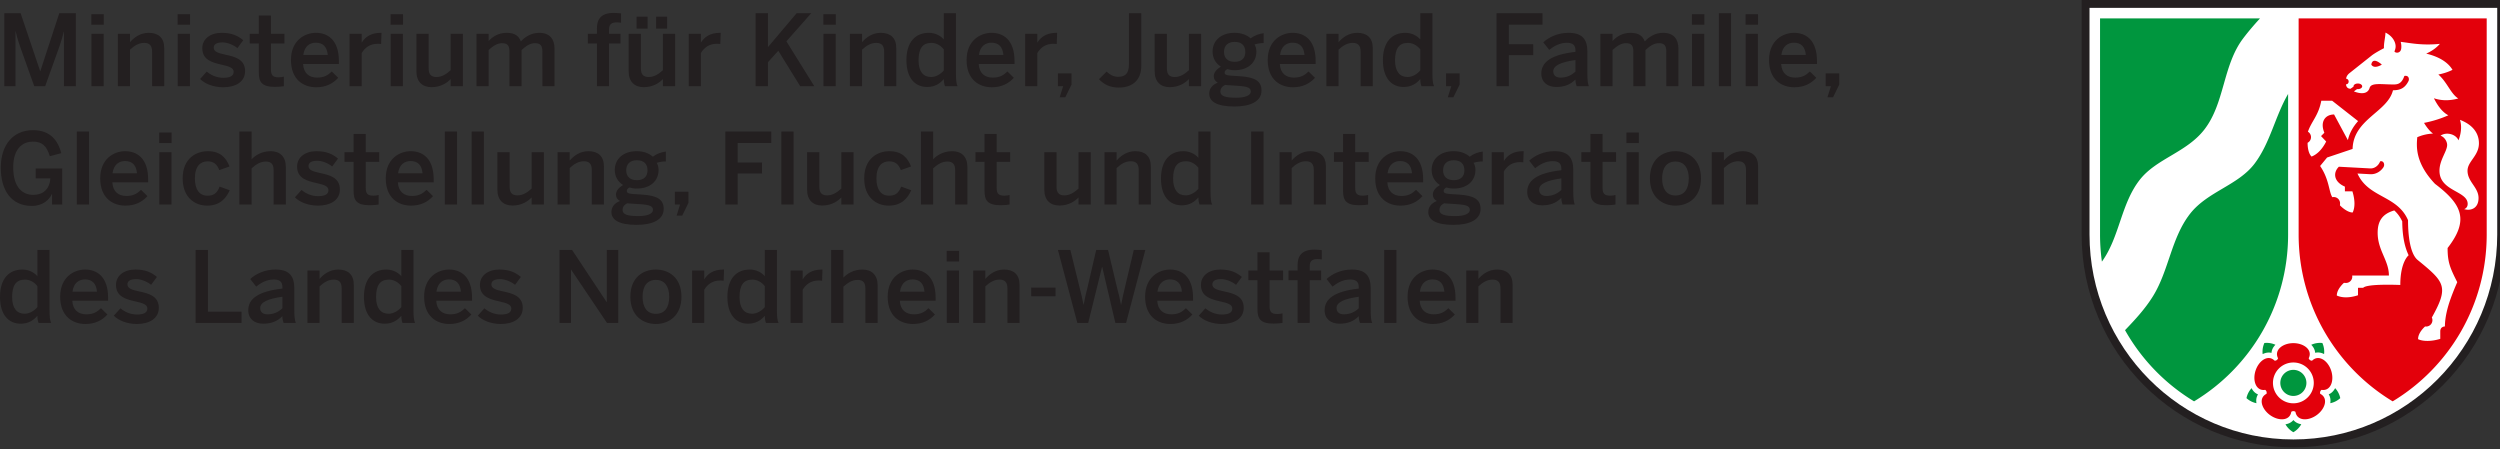 <svg xmlns="http://www.w3.org/2000/svg" xml:space="preserve" style="fill-rule:evenodd;clip-rule:evenodd;stroke-linejoin:round;stroke-miterlimit:2" width="512" height="92" viewBox="0 0 512 92"><rect x="0" y="0" width="512" height="92" fill="#333333" stroke="none"/><path d="M2325.16 451.867c-117.35 0-212.55-95.67-212.55-213.654V2.591h425.09v235.622c0 117.984-95.19 213.654-212.54 213.654" style="fill:#fff" transform="matrix(.202 0 0 .202 0 -.092)"/><path d="M2539.84.457v237.756c0 119.152-96.14 215.787-214.68 215.787s-214.68-96.635-214.68-215.787V.457zm-8 237.756c0 114.771-92.6 207.787-206.68 207.787s-206.68-93.016-206.68-207.787V8.457h413.36z" style="fill:#231f20" transform="matrix(.202 0 0 .202 0 -.092)"/><path d="M2333.19 430.576a21.3 21.3 0 0 1-8.03 8.086 21.3 21.3 0 0 1-8.01-8.039c3.13-.475 5.97-1.797 8.04-4.297 2.06 2.416 4.88 3.748 8 4.25m-45.46-21.334a21.27 21.27 0 0 1-10.12-5.131 21.27 21.27 0 0 1 5.17-10.097c1.41 2.814 3.53 5.099 6.52 6.298-1.71 2.731-2.09 5.825-1.57 8.93m6.29-49.763c-.45-3.84.16-7.745 1.75-11.266a21.3 21.3 0 0 1 11.2 1.797c-2.25 2.226-3.77 4.97-3.98 8.215-3.09-.748-6.15-.172-8.97 1.254m49.27-9.446a21.3 21.3 0 0 1 11.26-1.818 21.36 21.36 0 0 1 1.75 11.209c-2.81-1.459-5.89-2.059-9.04-1.248-.24-3.168-1.74-5.903-3.97-8.143m24.21 43.94a21.33 21.33 0 0 1 5.21 10.14 21.3 21.3 0 0 1-10.12 5.131c.52-3.125.14-6.242-1.61-8.984 2.94-1.211 5.08-3.477 6.52-6.287m-42.35 7.914c-7.3 0-13.22-5.92-13.22-13.225 0-7.303 5.92-13.223 13.22-13.223s13.23 5.92 13.23 13.223c0 7.305-5.92 13.225-13.23 13.225m-196-382.763h162.15c-6.04 6.628-11.9 13.395-17.29 20.582-20.44 27.282-18.42 65.349-39.06 92.032-18.05 23.328-48.61 29.436-65.5 50.984-19.14 24.429-20.38 58.008-38.41 82.997a200 200 0 0 1-1.89-27.506zm190.67 76.583v142.506c0 71.871-38.25 134.715-95.33 169.154-29.08-17.541-53.27-42.447-70-72.162 10.37-10.807 20.52-21.766 28.43-34.596 16.1-26.117 18.51-59.175 37.58-83.505 17.67-22.527 48.85-28.772 65.46-50.927 15.84-21.127 20.69-47.862 33.86-70.47" style="fill:#00963e;fill-rule:nonzero" transform="matrix(.202 0 0 .202 0 -.092)"/><path d="M2330.49 19.124h190.68v219.089c0 71.871-38.25 134.715-95.34 169.154-57.09-34.439-95.34-97.283-95.34-169.154zm182.8 126.582c0 12.785-11.56 18.312-11.56 27.858 0 11.295 11.17 16.748 11.17 27.647 0 11.267-8.86 13.175-14.6 11.227 0 0 3.58-.867 3.58-5.258 0-13.351-28.59-12.648-28.59-33.616 0-10.962 7.78-19.695 7.78-26.162 0-3.292-2.48-7.924-6.71-9.387 5.85-4.152 15.68-1.606 18.21 4.745 2.03-5.29 3.89-13.155 1.5-20.805 13.45 5.151 19.2 13.904 19.22 23.69zm-109.11-79.73c3.01 5.007 10.65-.006 10.65-.006s-9.26-8.766-10.65.006m47.4 278.336c0-6.607 6.5-12.32 7.14-12.873a6.42 6.42 0 0 0 7.42-6.347c0-.971-.21-1.891-.6-2.715 17.62-31.442 12.95-36.006-14.35-58.313-7.47-6.104-9.78-23.962-9.78-40.371-10.85-25.361-40.19-22.417-51.25-47.312l12.83.696c6.57.356 11.19-3.621 13.38-6.891 2.05-3.055.03-7.224-3.27-6.103-1.49 4.108-5.51 7.369-9.96 7.129l-31.84-1.718c-6.34 6.301-4.98 15.413 6.11 20.173v4.755h7.59c2.71 8.594 2.81 16.29.29 21.48-6.06 0-12.89-7.235-12.89-7.235.02-.752.11-1.377.11-2.024a6.42 6.42 0 0 0-6.42-6.424c-.5 0-.99.057-1.46.165-3.6-5.731-3.03-17.992-12.36-31.631l7.07-8.598 25.87-8.697c.74-30.326 35.59-37.341 40.94-59.49 7.47 0 12.12-2.208 15.73-9.292.94-1.834.5-6.148-4.17-5.219-2.6 7.347-6.05 8.644-10.87 8.644-12.56 0-22.69-2.111-24.38 3.481-2.84 9.437-15.92 3.517-15.92 3.517l3.2-2.332q.39.048.81.049c2.42 0 4.38-1.277 4.38-2.852s-1.96-2.851-4.38-2.851c-2.42-.001-4.39 1.276-4.39 2.851 0 .097.01.194.02.288l-3 2.182c-3.87 0-4.55-3.033-4.65-4.473 1.54.002 2.68-1.269 2.68-2.837 0-1.567-1.14-2.838-2.56-2.838.06-1.159.71-3.549 3.49-5.752l22.33-17.725c3.23-2.57 9.69-6.023 12.55-7.51-.34-4.86 1.5-11.273 1.5-15.806 0 0 6.57 2.814 9.25 9.196 1.99 4.724.73 7.657-.14 9.971 1.21 1.905 6.28 1.923 6.87-2.962.24-1.922.2-4.188-.53-6.814 8.69.945 20.93 3.925 39.74 2.025-3.8 4.415-8.71 7.607-13.87 9.912 9.37 2.216 20.9 6.831 26.66 16.425-4.51 2.296-9.45 3.798-14.35 4.754 8.99 7.83 12.51 19.552 20.2 24.289-9.98 2.768-18.2 1.987-24.68-.208 3.14 6.397 7.99 13.852 14.63 17.256-9.05 4.072-17.86 6.396-24.66 7.716 2.13 3.563 5.26 7.955 9.08 10.852a43.9 43.9 0 0 0-15.96 3.678c-.59 8.214-2.85 25.261 17.97 47.239 27.74 20.981 34.67 36.876 12.8 65.08 0 14.295 2.39 20.043 9.79 34.641-.64 1.426-3.67 8.289-6.7 16.686-3.32 9.201-5.81 19.306-5.81 28.189 0 0-4.71-.026-4.71 4.984V344c-8.63 2.691-17.4 2.795-22.52.312M2343.6 159.189c-4.01-3.959-4.04-12.457-4.01-13.974a6.4 6.4 0 0 0 1.57-1.157 6.423 6.423 0 0 0-1.24-10.054c3.63-10.681 10.68-16.229 13.54-31.385h11.05l26.27 20.611c-4.68 5.281-8.56 11.461-10.36 19.325l-13.99-26.029c-8.98 0-14.49 7.427-9.84 18.512l-3.38 3.395 5.21 5.507c-3.9 7.712-9.11 13.083-14.82 15.249m41.18 120.602h37.23c0-15.338-11.4-25.404-11.4-43.348 0-11.738 4.62-19.101 16.86-22.636 3.06 2.778 5.82 6.315 8.08 11.148.11 15.713 2.73 26.5 6.48 34.303 0 0-8.46 6.439-8.46 30.121 0 0-33.57-1.539-37.6 2.842h-5.29v7.582c-8.27 2.722-15.97 2.814-21.48.275 0-6.736 7.24-12.865 7.24-12.865.74.027 1.37.123 2.02.123a6.42 6.42 0 0 0 6.32-7.545m-83.31 141.475c-8.69-6.313-11.94-17.27-3.58-21.499.56-1.474 0-3.197-1.32-4.058-9.25 1.492-13.06-9.285-9.74-19.504 3.32-10.213 12.74-16.691 19.34-10.049 1.58.08 3.04-.984 3.45-2.508-4.27-8.336 4.8-15.291 15.54-15.291 10.74.002 19.81 6.955 15.54 15.291a3.43 3.43 0 0 0 3.45 2.508c6.6-6.642 16.02-.162 19.34 10.057 3.32 10.213-.49 20.988-9.74 19.498-1.32.859-1.88 2.582-1.32 4.056 8.36 4.231 5.11 15.188-3.59 21.503-8.68 6.312-20.11 6.021-21.55-3.237-1.22-.992-3.04-.992-4.27 0-1.43 9.258-12.86 9.547-21.55 3.233m44.37-32.604c0 11.428-9.26 20.692-20.69 20.692-11.42 0-20.69-9.264-20.69-20.692 0-11.426 9.27-20.689 20.69-20.689 11.43 0 20.69 9.263 20.69 20.689" style="fill:#e3000b" transform="matrix(.202 0 0 .202 0 -.092)"/><path d="M4.399 87.839V13.834H20.9l19.802 58.704h.2l19.201-58.704h16.801v74.005H64.803V32.636h-.2c-1.1 5.1-2.7 9.9-4.4 15.1L45.802 87.839H34.701L20.4 47.736c-1.799-5.3-2.899-8.5-4.5-15.601h-.2v55.704zM92.698 87.839V34.736H105.1v53.103zm-.1-62.304V14.834H105.2v10.701zM119.498 87.839V34.736h12.3v8.5c4-4.6 10.201-9.501 19.001-9.501 9.701 0 15.701 5.001 15.701 15.501v38.603h-12.3V52.737c0-5.801-2.401-8.801-8.001-8.801-5.4 0-9.901 2.7-14.401 6.9v37.003zM180.197 87.839V34.736h12.401v53.103zm-.1-62.304V14.834h12.601v10.701zM202.896 80.538l6.7-7.5c4.001 3.4 9.901 6.3 16.701 6.3 6.6 0 10.601-1.7 10.601-6.1 0-4.301-5.4-5.6-11.801-7.1-9.1-2.101-20.001-4.501-20.001-16.802 0-9.3 8-15.601 19.701-15.601 10.101 0 16.301 2.901 21.802 7.501l-5.901 8c-3.9-3.2-10.2-5.8-15.001-5.8-6.8 0-9 2.4-9 5.4 0 4.301 5.3 5.601 11.6 7.001 9.101 2 20.202 4.3 20.202 16.701 0 11.201-10.101 16.401-22.202 16.401-9.8 0-18.601-3.501-23.401-8.401M262.396 73.938V44.536h-9.201v-9.8h9.201V16.234h12.301v18.502h13.7v9.8h-13.7v26.302c0 5.7 1.7 8 7.8 8 1.8 0 4.101-.3 5.301-.7v9.701c-1.3.3-5.901.7-9.001.7-13.501 0-16.401-5.001-16.401-14.601M332.299 56.137c-.7-8.101-4.7-12.401-12.101-12.401-6 0-11.501 3.4-12.701 12.401zm-37.302 5.2c0-20.201 14.3-27.602 25.301-27.602 11.901 0 23.302 7.101 23.302 28.702v2.9h-36.303c.5 9.601 6.401 13.801 14.201 13.801 6.9 0 10.901-2.3 14.901-6.2l6.5 6.4c-5.5 6.1-12.8 9.601-22.301 9.601-13.301 0-25.601-8.101-25.601-27.602M354.396 87.839V34.736h12.301v8.7h.2c3.3-5.3 9-9.701 19.101-9.701h.8l-.4 11.301c-.6-.1-2.6-.2-3.3-.2-7.901 0-12.901 3.7-16.401 9.401v33.602zM396.095 87.839V34.736h12.401v53.103zm-.1-62.304V14.834h12.601v10.701zM422.193 72.838V34.736h12.401v35.202c0 5.9 2.5 8.6 7.901 8.6s9.901-2.8 14.401-6.9V34.736h12.4v53.103h-12.4v-7.2c-3.401 3.6-9.801 8.2-19.402 8.2-9.3 0-15.301-5.501-15.301-16.001M483.093 87.839V34.736h12.301v7.3c4.1-4.5 10.101-8.301 18.2-8.301 8.901 0 12.402 3.501 14.502 8.701 4.2-4.6 10.501-8.701 18.601-8.701 10.801 0 15.501 6.501 15.501 16.001v38.103h-12.301V52.837c0-5.901-1.7-8.601-7.5-8.601-5.001 0-9.001 2.8-13.601 6.901v36.702h-12.301V52.837c0-5.901-1.701-8.601-7.5-8.601-4.9 0-9.001 2.8-13.601 6.901v36.702zM605.192 87.839V44.536h-9.2v-9.8h9.2v-5.401c0-8.901 3.701-15.801 17.201-15.801 2.3 0 6.4.4 7.3.5v9.501c-.799-.2-2.799-.4-4.2-.4-4.4 0-8 1.2-8 6.9v4.701h11.601v9.8h-11.601v43.303zM665.193 17.334h11.201v12.101h-11.201zm-19.801 0h11.2v12.101h-11.2zm-8.001 55.504V34.736h12.401v35.202c0 5.9 2.5 8.6 7.9 8.6s9.901-2.8 14.401-6.9V34.736h12.401v53.103h-12.401v-7.2c-3.4 3.6-9.8 8.2-19.401 8.2-9.3 0-15.301-5.501-15.301-16.001M698.291 87.839V34.736h12.301v8.7h.2c3.3-5.3 9-9.701 19.101-9.701h.8l-.4 11.301c-.6-.1-2.6-.2-3.3-.2-7.901 0-12.901 3.7-16.401 9.401v33.602zM766.089 87.839V13.834h12.501v34.402l29.101-34.402h14.801l-25.201 28.502 28.302 45.503h-14.301L789.09 51.936l-10.5 11.601v24.302zM834.889 87.839V34.736h12.401v53.103zm-.1-62.304V14.834h12.601v10.701zM861.688 87.839V34.736h12.3v8.5c4-4.6 10.201-9.501 19.001-9.501 9.701 0 15.701 5.001 15.701 15.501v38.603h-12.3V52.737c0-5.801-2.401-8.801-8.001-8.801-5.4 0-9.901 2.7-14.401 6.9v37.003zM956.889 71.838V50.536c-3.3-4.3-8.1-6.6-12.5-6.6-9.301 0-13.101 6-13.101 17.801 0 11.201 4.8 16.801 12.701 16.801 5.1 0 10-3.2 12.9-6.7m-37.902-10.401c0-18.401 9.1-27.702 22.701-27.702 5.701 0 11.301 2.301 15.201 6.701V13.834h12.301v61.004c0 6.4.4 10.301 1.6 13.001h-12.701c-.699-1.5-1.2-4.501-1.2-7.2-3.9 4.5-9 8-16.901 8-12.1 0-21.001-8.801-21.001-27.202M1017.29 56.137c-.7-8.101-4.7-12.401-12.1-12.401-6.002 0-11.503 3.4-12.703 12.401zm-37.304 5.2c0-20.201 14.301-27.602 25.304-27.602 11.9 0 23.3 7.101 23.3 28.702v2.9h-36.303c.5 9.601 6.401 13.801 14.203 13.801 6.9 0 10.9-2.3 14.9-6.2l6.5 6.4c-5.5 6.1-12.8 9.601-22.3 9.601-13.303 0-25.604-8.101-25.604-27.602M1039.39 87.839V34.736h12.3v8.7h.2c3.3-5.3 9-9.701 19.1-9.701h.8l-.4 11.301c-.6-.1-2.6-.2-3.3-.2-7.9 0-12.9 3.7-16.4 9.401v33.602zM1074.39 99.039l3.5-11.2h-5.3V74.838h13.8v11.301l-6.3 12.9zM1114.18 80.738l7.8-7.7c2.6 2.6 6.5 5.3 11.5 5.3 6.91 0 11.11-2.8 11.11-12.7V13.834h12.5v53.503c0 13.802-8.3 21.902-22.8 21.902-8.91 0-15.11-3.201-20.11-8.501M1170.68 72.838V34.736h12.4v35.202c0 5.9 2.5 8.6 7.9 8.6s9.91-2.8 14.41-6.9V34.736h12.4v53.103h-12.4v-7.2c-3.4 3.6-9.81 8.2-19.41 8.2-9.3 0-15.3-5.501-15.3-16.001M1262.58 53.137c0-6.601-3.8-10.201-10.8-10.201-6.8 0-10.8 3.7-10.8 10.201 0 6.5 4.1 10 10.9 10 6.7 0 10.7-3.5 10.7-10m5.51 40.202c0-3.8-2.7-5.2-13.51-5.9l-9.2-.6c-1.1 0-2.1-.1-3.2-.301-3.5 1.601-4.9 4.101-4.9 6.801 0 4.7 5.4 6.2 16.2 6.2 9 0 14.61-2.399 14.61-6.2m-42.11 2.1c0-5.3 3.3-9.1 8.7-11.2-2.7-1.401-4.1-3.6-4.1-6.501 0-4 3.2-7.3 7.2-9.701-5.4-3.399-8.4-8.8-8.4-15.3 0-10.901 8.4-19.002 22.3-19.002 7.3 0 12.71 2.401 16.31 5.601 3.4-2.7 8.8-4.8 13.2-5.2v10c-2.4 0-5.8.3-9.3 1.4 1.2 1.9 1.9 4.4 1.9 7.201 0 11.1-8.3 18.901-22.11 18.901-3 0-4.8-.4-7.4-1.101-1.6.901-2.7 2.001-2.7 3.401 0 2.1 1.4 2.8 6.1 3.2l9.4.6c15.71 1 21.91 5.2 21.91 14.501 0 10.9-11 16.2-27.41 16.2-18.3 0-25.6-5.3-25.6-13M1322.59 56.137c-.7-8.101-4.7-12.401-12.11-12.401-6 0-11.5 3.4-12.7 12.401zm-37.31 5.2c0-20.201 14.3-27.602 25.3-27.602 11.91 0 23.31 7.101 23.31 28.702v2.9h-36.31c.5 9.601 6.4 13.801 14.2 13.801 6.91 0 10.91-2.3 14.91-6.2l6.5 6.4c-5.5 6.1-12.8 9.601-22.31 9.601-13.3 0-25.6-8.101-25.6-27.602M1344.78 87.839V34.736h12.3v8.5c4-4.6 10.2-9.501 19-9.501 9.71 0 15.71 5.001 15.71 15.501v38.603h-12.31V52.737c0-5.801-2.4-8.801-8-8.801-5.4 0-9.9 2.7-14.4 6.9v37.003zM1439.98 71.838V50.536c-3.29-4.3-8.1-6.6-12.5-6.6-9.3 0-13.1 6-13.1 17.801 0 11.201 4.8 16.801 12.7 16.801 5.1 0 10-3.2 12.9-6.7m-37.9-10.401c0-18.401 9.1-27.702 22.7-27.702 5.7 0 11.3 2.301 15.2 6.701V13.834h12.31v61.004c0 6.4.4 10.301 1.6 13.001h-12.7c-.71-1.5-1.21-4.501-1.21-7.2-3.9 4.5-9 8-16.9 8-12.1 0-21-8.801-21-27.202M1467.88 99.039l3.5-11.2h-5.3V74.838h13.8v11.301l-6.3 12.9zM1517.28 87.839V13.834h46.6v11.601h-34.1v19.801h24.7v11.101h-24.7v31.502zM1597.28 73.038V61.337c-14.7 2-22.5 5.6-22.5 11.401 0 4.2 2.9 6.4 7.4 6.4 6.3 0 11.2-2.4 15.1-6.1m-34.6 2c0-11.501 9.8-19.201 34.6-22.002v-1.6c0-5.3-2.8-7.6-8.7-7.6-7.4 0-13.4 3.6-17.9 7.2l-6-7.7c5.7-5.2 14.6-9.601 25.6-9.601 14.2 0 19.1 6.801 19.1 19.201v21.902c0 6.4.4 10.301 1.5 13.001h-12.4c-.7-2.2-1.2-3.801-1.2-6.801-5.4 5.5-11.7 7.601-19.6 7.601-8.6 0-15-4.8-15-13.601M1622.58 87.839V34.736h12.3v7.3c4.1-4.5 10.1-8.301 18.2-8.301 8.9 0 12.4 3.501 14.5 8.701 4.2-4.6 10.5-8.701 18.6-8.701 10.8 0 15.5 6.501 15.5 16.001v38.103h-12.3V52.837c0-5.901-1.7-8.601-7.5-8.601-5 0-9 2.8-13.6 6.901v36.702h-12.3V52.837c0-5.901-1.7-8.601-7.5-8.601-4.9 0-9 2.8-13.6 6.901v36.702zM1715.48 87.839V34.736h12.4v53.103zm-.1-62.304V14.834h12.6v10.701zM1742.68 13.834h12.4v74.005h-12.4zM1769.87 87.839V34.736h12.4v53.103zm-.1-62.304V14.834h12.61v10.701zM1830.88 56.137c-.7-8.101-4.7-12.401-12.11-12.401-6 0-11.5 3.4-12.7 12.401zm-37.31 5.2c0-20.201 14.3-27.602 25.31-27.602 11.9 0 23.3 7.101 23.3 28.702v2.9h-36.31c.5 9.601 6.4 13.801 14.2 13.801 6.91 0 10.91-2.3 14.91-6.2l6.5 6.4c-5.5 6.1-12.8 9.601-22.3 9.601-13.31 0-25.61-8.101-25.61-27.602M1852.77 99.039l3.5-11.2h-5.3V74.838h13.8v11.301l-6.29 12.9zM.799 170.536c0-23.702 12.901-38.102 32.602-38.102 14.001 0 24.302 6.5 28.702 23.301l-11.601 3.1c-3.3-11.1-8.4-14.8-17.201-14.8s-19.901 5.4-19.901 26.201c0 20.701 9.901 27.802 20.401 27.802 9.801 0 16.501-5.801 17.302-16.701H36.202v-10.101h26.901v36.602H52.802v-10.7h-.199c-2.301 5.3-8.801 12.1-20.202 12.1-21.201 0-31.602-16.1-31.602-38.702M77.899 133.834H90.3v74.004H77.899zM138.9 176.136c-.7-8.1-4.7-12.4-12.101-12.4-6 0-11.5 3.4-12.7 12.4zm-37.302 5.201c0-20.201 14.301-27.602 25.301-27.602 11.901 0 23.302 7.1 23.302 28.702v2.9h-36.302c.5 9.6 6.4 13.801 14.201 13.801 6.9 0 10.9-2.3 14.9-6.201l6.501 6.401c-5.501 6.1-12.801 9.6-22.301 9.6-13.301 0-25.602-8.1-25.602-27.601M161.498 207.838v-53.103h12.4v53.103zm-.101-62.303v-10.701h12.602v10.701zM185.196 181.337c0-20.301 13.701-27.602 25.502-27.602 13.2 0 18.801 7.301 22.001 15.501l-10.401 3.7c-2.1-6-5.9-8.9-11.8-8.9-7.001 0-12.901 4.6-12.901 17.301 0 11.3 4.6 17.501 12.701 17.501 5.6 0 9.5-1.7 12.4-9.201l10.201 3.7c-3.8 8.501-10.101 15.601-22.901 15.601-12.301 0-24.802-8.2-24.802-27.601M242.696 207.838v-74.004h12.401v28.101c3.4-3.6 9.8-8.2 19.401-8.2 9.301 0 15.301 5.5 15.301 16.001v38.102h-12.401v-35.002c0-5.9-2.5-8.6-7.9-8.6s-9.902 2.8-14.401 6.9v36.702zM298.996 200.538l6.7-7.5c4 3.399 9.901 6.3 16.701 6.3 6.601 0 10.601-1.7 10.601-6.101 0-4.3-5.4-5.6-11.801-7.1-9.1-2.1-20.001-4.5-20.001-16.801 0-9.3 8-15.601 19.701-15.601 10.101 0 16.301 2.9 21.802 7.5l-5.901 8.001c-3.9-3.2-10.2-5.801-15.001-5.801-6.8 0-9 2.401-9 5.401 0 4.3 5.3 5.6 11.6 7 9.101 2 20.202 4.301 20.202 16.702 0 11.2-10.101 16.4-22.202 16.4-9.8 0-18.601-3.5-23.401-8.4M358.496 193.937v-29.401h-9.201v-9.801h9.201v-18.501h12.301v18.501h13.701v9.801h-13.701v26.301c0 5.701 1.7 8.001 7.801 8.001 1.799 0 4.1-.3 5.3-.7v9.7c-1.3.3-5.9.7-9.001.7-13.501 0-16.401-5-16.401-14.601M428.399 176.136c-.7-8.1-4.7-12.4-12.101-12.4-6 0-11.501 3.4-12.701 12.4zm-37.302 5.201c0-20.201 14.3-27.602 25.301-27.602 11.901 0 23.302 7.1 23.302 28.702v2.9h-36.303c.5 9.6 6.401 13.801 14.201 13.801 6.901 0 10.901-2.3 14.901-6.201l6.501 6.401c-5.501 6.1-12.801 9.6-22.302 9.6-13.301 0-25.601-8.1-25.601-27.601M450.996 133.834h12.401v74.004h-12.401zM478.195 133.834h12.401v74.004h-12.401zM504.293 192.837v-38.102h12.4v35.202c0 5.9 2.5 8.601 7.902 8.601 5.4 0 9.901-2.8 14.401-6.901v-36.902h12.4v53.103h-12.4v-7.2c-3.4 3.6-9.801 8.2-19.402 8.2-9.3 0-15.301-5.5-15.301-16.001M565.293 207.838v-53.103h12.301v8.501c4-4.601 10.201-9.501 19.001-9.501 9.701 0 15.701 5 15.701 15.501v38.602h-12.3v-35.102c0-5.8-2.401-8.801-8.001-8.801-5.4 0-9.901 2.701-14.401 6.901v37.002zM656.495 173.136c0-6.6-3.8-10.201-10.801-10.201-6.8 0-10.8 3.701-10.8 10.201 0 6.501 4.1 10.001 10.9 10.001 6.701 0 10.701-3.5 10.701-10.001m5.501 40.203c0-3.801-2.701-5.201-13.501-5.901l-9.201-.6c-1.1 0-2.1-.1-3.2-.3-3.5 1.6-4.901 4.101-4.901 6.801 0 4.7 5.401 6.2 16.202 6.2 9 0 14.601-2.4 14.601-6.2m-42.103 2.1c0-5.3 3.3-9.101 8.7-11.201-2.7-1.4-4.1-3.6-4.1-6.5 0-4.001 3.2-7.301 7.2-9.701-5.4-3.4-8.4-8.8-8.4-15.301 0-10.901 8.4-19.001 22.301-19.001 7.301 0 12.701 2.4 16.302 5.6 3.399-2.7 8.8-4.8 13.2-5.2v10.001c-2.4 0-5.8.299-9.3 1.4 1.2 1.9 1.9 4.4 1.9 7.2 0 11.101-8.3 18.901-22.102 18.901-3 0-4.8-.4-7.4-1.1-1.6.9-2.7 2.001-2.7 3.4 0 2.101 1.4 2.801 6.1 3.201l9.401.6c15.701 1 21.901 5.2 21.901 14.501 0 10.9-11 16.2-27.401 16.2-18.302 0-25.602-5.3-25.602-13M685.993 219.039l3.5-11.201h-5.301v-13.001h13.801v11.301l-6.3 12.901zM735.391 207.838v-74.004h46.603v11.6h-34.102v19.802h24.701v11.1h-24.701v31.502zM792.189 133.834h12.401v74.004h-12.401zM818.288 192.837v-38.102h12.4v35.202c0 5.9 2.5 8.601 7.901 8.601s9.901-2.8 14.401-6.901v-36.902h12.401v53.103H852.99v-7.2c-3.4 3.6-9.801 8.2-19.401 8.2-9.301 0-15.301-5.5-15.301-16.001M876.188 181.337c0-20.301 13.7-27.602 25.501-27.602 13.201 0 18.801 7.301 22.001 15.501l-10.4 3.7c-2.101-6-5.901-8.9-11.801-8.9-7.001 0-12.901 4.6-12.901 17.301 0 11.3 4.6 17.501 12.701 17.501 5.6 0 9.501-1.7 12.4-9.201l10.201 3.7c-3.8 8.501-10.1 15.601-22.901 15.601-12.301 0-24.801-8.2-24.801-27.601M933.688 207.838v-74.004h12.4v28.101c3.4-3.6 9.801-8.2 19.401-8.2 9.301 0 15.302 5.5 15.302 16.001v38.102H968.39v-35.002c0-5.9-2.5-8.6-7.901-8.6s-9.901 2.8-14.401 6.9v36.702zM998.188 193.937v-29.401h-9.201v-9.801h9.201v-18.501h12.302v18.501h13.7v9.801h-13.7v26.301c0 5.701 1.7 8.001 7.8 8.001 1.8 0 4.1-.3 5.3-.7v9.7c-1.3.3-5.9.7-9 .7-13.5 0-16.402-5-16.402-14.601M1058.79 192.837v-38.102h12.4v35.202c0 5.9 2.5 8.601 7.9 8.601s9.9-2.8 14.4-6.901v-36.902h12.4v53.103h-12.4v-7.2c-3.4 3.6-9.8 8.2-19.4 8.2-9.3 0-15.3-5.5-15.3-16.001M1119.79 207.838v-53.103h12.3v8.501c4-4.601 10.2-9.501 19-9.501 9.7 0 15.7 5 15.7 15.501v38.602h-12.3v-35.102c0-5.8-2.4-8.801-8-8.801-5.4 0-9.9 2.701-14.4 6.901v37.002zM1214.99 191.837v-21.301c-3.3-4.3-8.1-6.601-12.5-6.601-9.3 0-13.1 6.001-13.1 17.802 0 11.2 4.8 16.801 12.7 16.801 5.1 0 10-3.201 12.9-6.701m-37.9-10.4c0-18.401 9.1-27.702 22.7-27.702 5.7 0 11.3 2.3 15.2 6.7v-26.601h12.3v61.003c0 6.401.4 10.301 1.6 13.001h-12.7c-.7-1.5-1.2-4.5-1.2-7.2-3.9 4.5-9 8-16.9 8-12.1 0-21-8.8-21-27.201M1268.48 133.834h12.61v74.004h-12.61zM1297.28 207.838v-53.103h12.31v8.501c4-4.601 10.2-9.501 19-9.501 9.7 0 15.7 5 15.7 15.501v38.602h-12.3v-35.102c0-5.8-2.4-8.801-8-8.801-5.4 0-9.9 2.701-14.4 6.901v37.002zM1361.68 193.937v-29.401h-9.2v-9.801h9.2v-18.501h12.31v18.501h13.7v9.801h-13.7v26.301c0 5.701 1.7 8.001 7.8 8.001 1.8 0 4.1-.3 5.3-.7v9.7c-1.3.3-5.9.7-9 .7-13.51 0-16.41-5-16.41-14.601M1431.59 176.136c-.7-8.1-4.7-12.4-12.1-12.4-6 0-11.5 3.4-12.7 12.4zm-37.3 5.201c0-20.201 14.3-27.602 25.3-27.602 11.9 0 23.3 7.1 23.3 28.702v2.9h-36.3c.5 9.6 6.4 13.801 14.2 13.801 6.9 0 10.9-2.3 14.9-6.201l6.5 6.401c-5.5 6.1-12.8 9.6-22.3 9.6-13.3 0-25.6-8.1-25.6-27.601M1484.69 173.136c0-6.6-3.8-10.201-10.8-10.201-6.8 0-10.8 3.701-10.8 10.201 0 6.501 4.1 10.001 10.9 10.001 6.7 0 10.7-3.5 10.7-10.001m5.5 40.203c0-3.801-2.7-5.201-13.5-5.901l-9.2-.6c-1.1 0-2.1-.1-3.2-.3-3.5 1.6-4.9 4.101-4.9 6.801 0 4.7 5.4 6.2 16.2 6.2 9 0 14.6-2.4 14.6-6.2m-42.11 2.1c0-5.3 3.3-9.101 8.7-11.201-2.7-1.4-4.09-3.6-4.09-6.5 0-4.001 3.2-7.301 7.2-9.701-5.41-3.4-8.41-8.8-8.41-15.301 0-10.901 8.41-19.001 22.31-19.001 7.3 0 12.7 2.4 16.3 5.6 3.4-2.7 8.8-4.8 13.2-5.2v10.001c-2.4 0-5.8.299-9.3 1.4 1.2 1.9 1.9 4.4 1.9 7.2 0 11.101-8.3 18.901-22.1 18.901-3 0-4.8-.4-7.4-1.1-1.6.9-2.7 2.001-2.7 3.4 0 2.101 1.4 2.801 6.1 3.201l9.4.6c15.7 1 21.9 5.2 21.9 14.501 0 10.9-11 16.2-27.4 16.2-18.3 0-25.61-5.3-25.61-13M1512.38 207.838v-53.103h12.31v8.7h.2c3.3-5.3 9-9.7 19.1-9.7h.8l-.4 11.301c-.6-.101-2.6-.2-3.3-.2-7.9 0-12.9 3.7-16.4 9.4v33.602zM1582.99 193.038v-11.701c-14.71 2-22.51 5.6-22.51 11.4 0 4.2 2.9 6.401 7.4 6.401 6.31 0 11.21-2.4 15.11-6.1m-34.61 2c0-11.501 9.8-19.202 34.61-22.002v-1.6c0-5.3-2.8-7.601-8.71-7.601-7.4 0-13.4 3.601-17.9 7.201l-6-7.701c5.7-5.2 14.6-9.6 25.6-9.6 14.21 0 19.11 6.801 19.11 19.201v21.901c0 6.401.4 10.301 1.5 13.001h-12.4c-.7-2.2-1.2-3.8-1.2-6.8-5.4 5.5-11.71 7.6-19.61 7.6-8.6 0-15-4.8-15-13.6M1612.48 193.937v-29.401h-9.2v-9.801h9.2v-18.501h12.3v18.501h13.7v9.801h-13.7v26.301c0 5.701 1.7 8.001 7.8 8.001 1.8 0 4.1-.3 5.3-.7v9.7c-1.3.3-5.9.7-9 .7-13.5 0-16.4-5-16.4-14.601M1649.08 207.838v-53.103h12.4v53.103zm-.1-62.303v-10.701h12.6v10.701zM1712.18 181.337c0-9.901-4.2-17.101-13.5-17.101-8.9 0-13.5 6.4-13.5 17.101 0 10.1 4.1 17.301 13.5 17.301 8.9 0 13.5-6.401 13.5-17.301m-39.4 0c0-19.602 12.9-27.602 25.9-27.602 12.9 0 25.9 8 25.9 27.602 0 19.401-13 27.601-25.9 27.601s-25.9-8.2-25.9-27.601M1735.48 207.838v-53.103h12.3v8.501c4-4.601 10.2-9.501 19-9.501 9.7 0 15.7 5 15.7 15.501v38.602h-12.3v-35.102c0-5.8-2.4-8.801-8-8.801-5.4 0-9.9 2.701-14.4 6.901v37.002zM37.901 311.837v-21.301c-3.299-4.3-8.1-6.601-12.5-6.601-9.301 0-13.101 6.001-13.101 17.802 0 11.2 4.8 16.801 12.701 16.801 5.1 0 10.001-3.201 12.9-6.701M0 301.437c0-18.401 9.1-27.702 22.701-27.702 5.7 0 11.301 2.3 15.2 6.7v-26.602h12.301v61.004c0 6.401.401 10.301 1.6 13.001h-12.7c-.7-1.5-1.201-4.501-1.201-7.2-3.899 4.5-9 8-16.9 8C8.9 328.638 0 319.837 0 301.437M98.301 296.136c-.7-8.1-4.7-12.4-12.101-12.4-6 0-11.501 3.399-12.701 12.4zm-37.302 5.2c0-20.201 14.3-27.601 25.301-27.601 11.901 0 23.302 7.1 23.302 28.702v2.899H73.299c.5 9.601 6.401 13.801 14.201 13.801 6.9 0 10.901-2.3 14.901-6.2l6.501 6.4c-5.501 6.101-12.801 9.601-22.302 9.601-13.301 0-25.601-8.101-25.601-27.602M115.399 320.538l6.7-7.5c4.001 3.399 9.901 6.299 16.701 6.299 6.6 0 10.601-1.7 10.601-6.1 0-4.3-5.401-5.6-11.801-7.1-9.1-2.1-20.001-4.501-20.001-16.802 0-9.299 8-15.6 19.701-15.6 10.101 0 16.301 2.9 21.802 7.5l-5.901 8.001c-3.9-3.2-10.201-5.801-15.001-5.801-6.8 0-9 2.4-9 5.4 0 4.301 5.3 5.601 11.6 7.001 9.101 2 20.201 4.3 20.201 16.702 0 11.2-10.1 16.4-22.201 16.4-9.8 0-18.601-3.5-23.401-8.4M198.297 327.838v-74.005h12.501v62.604H244.9v11.401zM286.297 313.038v-11.702c-14.701 2-22.501 5.601-22.501 11.401 0 4.2 2.9 6.4 7.4 6.4 6.301 0 11.201-2.399 15.101-6.099m-34.602 2c0-11.501 9.801-19.202 34.602-22.002v-1.6c0-5.301-2.8-7.601-8.7-7.601-7.401 0-13.401 3.601-17.902 7.201l-6-7.701c5.701-5.2 14.601-9.6 25.602-9.6 14.201 0 19.101 6.801 19.101 19.201v21.901c0 6.401.4 10.301 1.5 13.001h-12.401c-.7-2.2-1.2-3.8-1.2-6.8-5.4 5.5-11.7 7.6-19.601 7.6-8.601 0-15.001-4.8-15.001-13.6M311.694 327.838v-53.103h12.301v8.501c4-4.601 10.2-9.501 19.001-9.501 9.7 0 15.701 5 15.701 15.501v38.602h-12.301v-35.102c0-5.8-2.4-8.801-8-8.801-5.401 0-9.901 2.7-14.401 6.9v37.003zM406.896 311.837v-21.301c-3.3-4.3-8.101-6.601-12.501-6.601-9.301 0-13.101 6.001-13.101 17.802 0 11.2 4.8 16.801 12.701 16.801 5.1 0 10.001-3.201 12.901-6.701m-37.903-10.4c0-18.401 9.101-27.702 22.702-27.702 5.7 0 11.301 2.3 15.201 6.7v-26.602h12.3v61.004c0 6.401.401 10.301 1.6 13.001h-12.7c-.7-1.5-1.2-4.501-1.2-7.2-3.9 4.5-9.001 8-16.901 8-12.101 0-21.002-8.801-21.002-27.201M467.295 296.136c-.7-8.1-4.7-12.4-12.101-12.4-6 0-11.501 3.399-12.701 12.4zm-37.302 5.2c0-20.201 14.3-27.601 25.301-27.601 11.901 0 23.302 7.1 23.302 28.702v2.899h-36.303c.5 9.601 6.401 13.801 14.201 13.801 6.901 0 10.901-2.3 14.901-6.2l6.501 6.4c-5.501 6.101-12.801 9.601-22.302 9.601-13.301 0-25.601-8.101-25.601-27.602M484.393 320.538l6.7-7.5c4 3.399 9.9 6.299 16.701 6.299 6.599 0 10.601-1.7 10.601-6.1 0-4.3-5.401-5.6-11.801-7.1-9.101-2.1-20.002-4.501-20.002-16.802 0-9.299 8.001-15.6 19.702-15.6 10.101 0 16.3 2.9 21.801 7.5l-5.9 8.001c-3.901-3.2-10.201-5.801-15.001-5.801-6.8 0-9.001 2.4-9.001 5.4 0 4.301 5.301 5.601 11.601 7.001 9.101 2 20.201 4.3 20.201 16.702 0 11.2-10.1 16.4-22.201 16.4-9.801 0-18.601-3.5-23.401-8.4M567.291 327.838v-74.005h12.701l35.002 52.804h.2v-52.804h11.601v74.005h-11.401l-36.302-53.903h-.2v53.903zM678.492 301.336c0-9.9-4.2-17.1-13.501-17.1-8.901 0-13.501 6.4-13.501 17.1 0 10.101 4.1 17.301 13.501 17.301 8.9 0 13.501-6.4 13.501-17.301m-39.403 0c0-19.601 12.901-27.601 25.902-27.601 12.901 0 25.902 8 25.902 27.601 0 19.402-13.001 27.602-25.902 27.602s-25.902-8.2-25.902-27.602M701.688 327.838v-53.103h12.301v8.7h.2c3.3-5.3 9.001-9.7 19.102-9.7h.799l-.4 11.301c-.6-.101-2.6-.201-3.3-.201-7.9 0-12.901 3.701-16.401 9.401v33.602zM775.39 311.837v-21.301c-3.3-4.3-8.1-6.601-12.501-6.601-9.301 0-13.101 6.001-13.101 17.802 0 11.2 4.8 16.801 12.701 16.801 5.1 0 10.001-3.201 12.901-6.701m-37.903-10.4c0-18.401 9.101-27.702 22.702-27.702 5.7 0 11.301 2.3 15.201 6.7v-26.602h12.3v61.004c0 6.401.401 10.301 1.601 13.001H776.59c-.7-1.5-1.2-4.501-1.2-7.2-3.9 4.5-9.001 8-16.901 8-12.101 0-21.002-8.801-21.002-27.201M801.487 327.838v-53.103h12.301v8.7h.2c3.3-5.3 9-9.7 19.101-9.7h.8l-.4 11.301c-.6-.101-2.6-.201-3.301-.201-7.9 0-12.9 3.701-16.4 9.401v33.602zM842.686 327.838v-74.005h12.4v28.102c3.4-3.6 9.801-8.2 19.401-8.2 9.301 0 15.302 5.5 15.302 16.001v38.102h-12.401v-35.002c0-5.9-2.5-8.6-7.901-8.6s-9.901 2.8-14.401 6.9v36.702zM937.288 296.136c-.701-8.1-4.701-12.4-12.101-12.4-6 0-11.501 3.399-12.701 12.4zm-37.303 5.2c0-20.201 14.301-27.601 25.302-27.601 11.901 0 23.301 7.1 23.301 28.702v2.899h-36.302c.5 9.601 6.401 13.801 14.201 13.801 6.9 0 10.901-2.3 14.901-6.2l6.5 6.4c-5.5 6.101-12.801 9.601-22.301 9.601-13.301 0-25.602-8.101-25.602-27.602M959.885 327.838v-53.103h12.401v53.103zm-.1-62.303v-10.702h12.601v10.702zM986.684 327.838v-53.103h12.3v8.501c3.996-4.601 10.206-9.501 19.006-9.501 9.7 0 15.7 5 15.7 15.501v38.602h-12.3v-35.102c0-5.8-2.4-8.801-8-8.801-5.41 0-9.91 2.7-14.406 6.9v37.003zM1045.48 292.036h24.7v8.8h-24.7zM1092.28 327.838l-19.7-74.005h12.6l9.4 38.303c1.5 5.901 2.9 11.401 3.9 17.201h.2c1-5.701 2.3-11.201 3.8-17.101l8.91-38.403h12l9.2 38.603c1.6 6.301 2.8 10.7 3.9 16.901h.2c1.1-6.4 2.2-10.3 3.6-16.601l9.2-38.903h11.7l-19.5 74.005h-10.9l-13.3-56.704h-.2l-14.01 56.704zM1198.28 296.136c-.7-8.1-4.7-12.4-12.1-12.4-6 0-11.5 3.399-12.7 12.4zm-37.3 5.2c0-20.201 14.3-27.601 25.3-27.601 11.9 0 23.31 7.1 23.31 28.702v2.899h-36.31c.5 9.601 6.4 13.801 14.2 13.801 6.9 0 10.9-2.3 14.9-6.2l6.51 6.4c-5.51 6.101-12.81 9.601-22.31 9.601-13.3 0-25.6-8.101-25.6-27.602M1215.38 320.538l6.7-7.5c4 3.399 9.9 6.299 16.7 6.299 6.6 0 10.6-1.7 10.6-6.1 0-4.3-5.4-5.6-11.8-7.1-9.1-2.1-20-4.501-20-16.802 0-9.299 8-15.6 19.7-15.6 10.1 0 16.3 2.9 21.8 7.5l-5.9 8.001c-3.9-3.2-10.2-5.801-15-5.801-6.8 0-9 2.4-9 5.4 0 4.301 5.3 5.601 11.6 7.001 9.1 2 20.2 4.3 20.2 16.702 0 11.2-10.1 16.4-22.2 16.4-9.8 0-18.6-3.5-23.4-8.4M1274.88 313.937v-29.401h-9.2v-9.801h9.2v-18.501h12.3v18.501h13.7v9.801h-13.7v26.301c0 5.701 1.7 8 7.8 8 1.8 0 4.1-.299 5.3-.7v9.701c-1.3.3-5.9.7-9 .7-13.5 0-16.4-5-16.4-14.601M1315.58 327.838v-43.302h-9.2v-9.801h9.2v-5.401c0-8.9 3.7-15.8 17.2-15.8 2.3 0 6.4.4 7.3.5v9.501c-.8-.201-2.8-.401-4.2-.401-4.4 0-8 1.2-8 6.901v4.7h11.6v9.801h-11.6v43.302zM1377.58 313.038v-11.702c-14.7 2-22.5 5.601-22.5 11.401 0 4.2 2.9 6.4 7.4 6.4 6.3 0 11.2-2.399 15.1-6.099m-34.6 2c0-11.501 9.8-19.202 34.6-22.002v-1.6c0-5.301-2.8-7.601-8.7-7.601-7.4 0-13.4 3.601-17.9 7.201l-6-7.701c5.7-5.2 14.6-9.6 25.6-9.6 14.2 0 19.11 6.801 19.11 19.201v21.901c0 6.401.39 10.301 1.5 13.001h-12.41c-.7-2.2-1.2-3.8-1.2-6.8-5.4 5.5-11.7 7.6-19.6 7.6-8.6 0-15-4.8-15-13.6M1403.38 253.833h12.4v74.005h-12.4zM1464.38 296.136c-.7-8.1-4.7-12.4-12.1-12.4-6 0-11.5 3.399-12.7 12.4zm-37.3 5.2c0-20.201 14.3-27.601 25.3-27.601 11.9 0 23.3 7.1 23.3 28.702v2.899h-36.3c.5 9.601 6.4 13.801 14.2 13.801 6.9 0 10.9-2.3 14.9-6.2l6.5 6.4c-5.5 6.101-12.8 9.601-22.3 9.601-13.3 0-25.6-8.101-25.6-27.602M1486.58 327.838v-53.103h12.3v8.501c4-4.601 10.2-9.501 19-9.501 9.7 0 15.7 5 15.7 15.501v38.602h-12.3v-35.102c0-5.8-2.4-8.801-8-8.801-5.4 0-9.9 2.7-14.4 6.9v37.003z" style="fill:#231f20;fill-rule:nonzero" transform="matrix(.202 0 0 .202 0 -.092)"/></svg>

